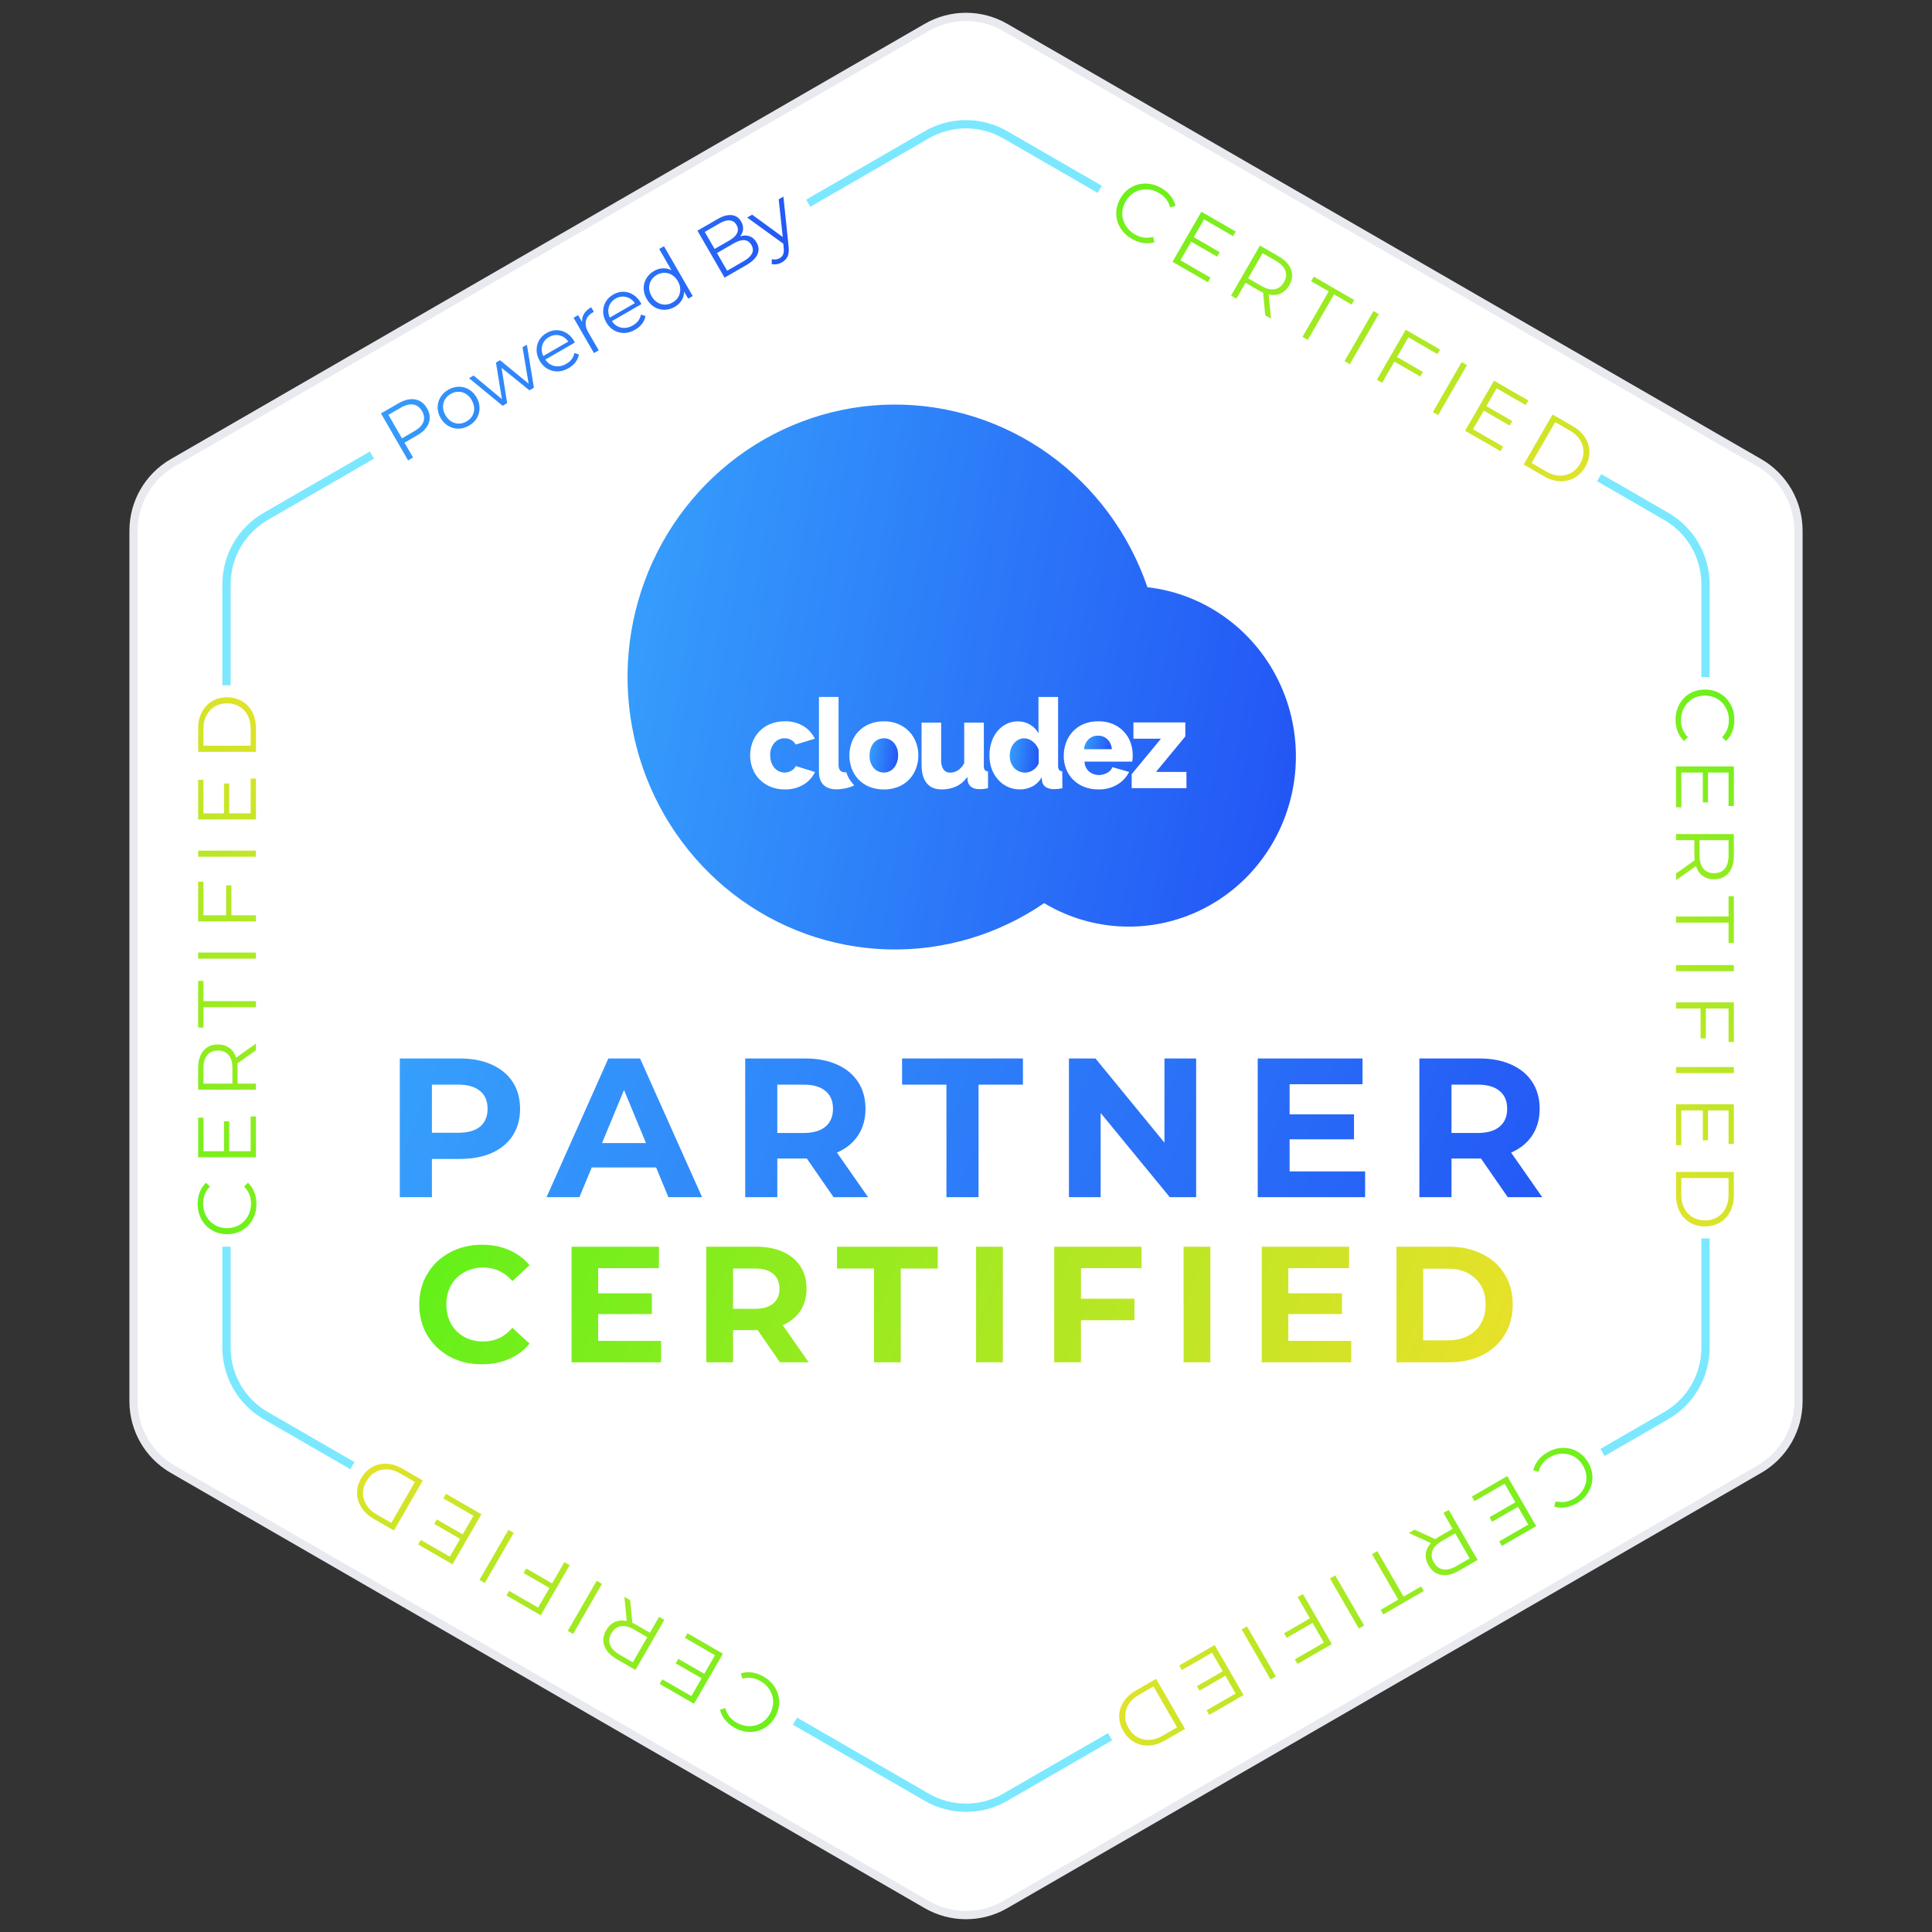 <?xml version="1.0" encoding="UTF-8"?>
<svg xmlns="http://www.w3.org/2000/svg" width="234" height="234" viewBox="0 0 234 234" fill="none">
  <rect x="0" y="0" width="234" height="234" fill="#333333" stroke="none"/>
  <path d="M112.25 3.32C115.189 1.623 118.811 1.623 121.75 3.32L213.075 56.046C216.014 57.743 217.825 60.88 217.825 64.273V169.726C217.825 173.121 216.014 176.257 213.075 177.954L121.75 230.68C118.811 232.377 115.189 232.377 112.25 230.68L20.925 177.954C17.986 176.257 16.175 173.121 16.175 169.727V64.273C16.175 60.88 17.986 57.743 20.925 56.046L112.25 3.32Z" fill="white" stroke="#E8EAEF"></path>
  <path d="M112.25 16.32C115.189 14.623 118.811 14.623 121.75 16.32L201.817 62.546C204.756 64.243 206.567 67.379 206.567 70.773V163.227C206.567 166.621 204.756 169.757 201.817 171.454L121.75 217.68C118.811 219.377 115.189 219.377 112.25 217.68L32.183 171.454C29.244 169.757 27.433 166.621 27.433 163.227V70.773C27.433 67.379 29.244 64.243 32.183 62.546L112.25 16.32Z" fill="white" stroke="#7BE8FF"></path>
  <rect x="22" y="83" width="10" height="68" fill="white"></rect>
  <rect x="202" y="82" width="10" height="68" fill="white"></rect>
  <rect x="191.418" y="171.278" width="10" height="68.87" transform="rotate(60 191.418 171.278)" fill="white"></rect>
  <rect x="98.89" y="203.959" width="10" height="61.903" transform="rotate(120 98.89 203.959)" fill="white"></rect>
  <rect x="197.267" y="51.64" width="10" height="69.837" transform="rotate(120 197.267 51.64)" fill="white"></rect>
  <rect x="94.842" y="19.329" width="10" height="61.016" transform="rotate(60 94.842 19.329)" fill="white"></rect>
  <path d="M55.695 128.2C57.183 128.2 58.471 128.448 59.559 128.944C60.663 129.44 61.511 130.144 62.103 131.056C62.695 131.968 62.991 133.048 62.991 134.296C62.991 135.528 62.695 136.608 62.103 137.536C61.511 138.448 60.663 139.152 59.559 139.648C58.471 140.128 57.183 140.368 55.695 140.368H52.311V145H48.423V128.2H55.695ZM55.479 137.2C56.647 137.2 57.535 136.952 58.143 136.456C58.751 135.944 59.055 135.224 59.055 134.296C59.055 133.352 58.751 132.632 58.143 132.136C57.535 131.624 56.647 131.368 55.479 131.368H52.311V137.2H55.479ZM79.467 141.4H71.667L70.179 145H66.195L73.683 128.2H77.523L85.035 145H80.955L79.467 141.4ZM78.243 138.448L75.579 132.016L72.915 138.448H78.243ZM100.962 145L97.722 140.32H97.53H94.146V145H90.258V128.2H97.53C99.018 128.2 100.306 128.448 101.394 128.944C102.498 129.44 103.346 130.144 103.938 131.056C104.53 131.968 104.826 133.048 104.826 134.296C104.826 135.544 104.522 136.624 103.914 137.536C103.322 138.432 102.474 139.12 101.37 139.6L105.138 145H100.962ZM100.89 134.296C100.89 133.352 100.586 132.632 99.978 132.136C99.37 131.624 98.482 131.368 97.314 131.368H94.146V137.224H97.314C98.482 137.224 99.37 136.968 99.978 136.456C100.586 135.944 100.89 135.224 100.89 134.296ZM114.632 131.368H109.256V128.2H123.896V131.368H118.52V145H114.632V131.368ZM144.876 128.2V145H141.684L133.308 134.8V145H129.468V128.2H132.684L141.036 138.4V128.2H144.876ZM165.339 141.88V145H152.331V128.2H165.027V131.32H156.195V134.968H163.995V137.992H156.195V141.88H165.339ZM182.616 145L179.376 140.32H179.184H175.8V145H171.912V128.2H179.184C180.672 128.2 181.96 128.448 183.048 128.944C184.152 129.44 185 130.144 185.592 131.056C186.184 131.968 186.48 133.048 186.48 134.296C186.48 135.544 186.176 136.624 185.568 137.536C184.976 138.432 184.128 139.12 183.024 139.6L186.792 145H182.616ZM182.544 134.296C182.544 133.352 182.24 132.632 181.632 132.136C181.024 131.624 180.136 131.368 178.968 131.368H175.8V137.224H178.968C180.136 137.224 181.024 136.968 181.632 136.456C182.24 135.944 182.544 135.224 182.544 134.296Z" fill="url(#paint0_linear)"></path>
  <path d="M58.36 165.24C56.933 165.24 55.64 164.933 54.48 164.32C53.333 163.693 52.426 162.833 51.76 161.74C51.106 160.633 50.78 159.387 50.78 158C50.78 156.613 51.106 155.373 51.76 154.28C52.426 153.173 53.333 152.313 54.48 151.7C55.64 151.073 56.94 150.76 58.38 150.76C59.593 150.76 60.686 150.973 61.66 151.4C62.646 151.827 63.473 152.44 64.14 153.24L62.06 155.16C61.113 154.067 59.94 153.52 58.54 153.52C57.673 153.52 56.9 153.713 56.22 154.1C55.54 154.473 55.006 155 54.62 155.68C54.246 156.36 54.06 157.133 54.06 158C54.06 158.867 54.246 159.64 54.62 160.32C55.006 161 55.54 161.533 56.22 161.92C56.9 162.293 57.673 162.48 58.54 162.48C59.94 162.48 61.113 161.927 62.06 160.82L64.14 162.74C63.473 163.553 62.646 164.173 61.66 164.6C60.673 165.027 59.573 165.24 58.36 165.24ZM80.068 162.4V165H69.228V151H79.808V153.6H72.448V156.64H78.948V159.16H72.448V162.4H80.068ZM94.466 165L91.766 161.1H91.606H88.785V165H85.546V151H91.606C92.846 151 93.919 151.207 94.826 151.62C95.746 152.033 96.452 152.62 96.945 153.38C97.439 154.14 97.686 155.04 97.686 156.08C97.686 157.12 97.432 158.02 96.925 158.78C96.432 159.527 95.725 160.1 94.805 160.5L97.945 165H94.466ZM94.406 156.08C94.406 155.293 94.152 154.693 93.645 154.28C93.139 153.853 92.399 153.64 91.425 153.64H88.785V158.52H91.425C92.399 158.52 93.139 158.307 93.645 157.88C94.152 157.453 94.406 156.853 94.406 156.08ZM105.857 153.64H101.377V151H113.577V153.64H109.097V165H105.857V153.64ZM118.221 151H121.461V165H118.221V151ZM130.923 153.6V157.3H137.403V159.9H130.923V165H127.683V151H138.263V153.6H130.923ZM143.356 151H146.596V165H143.356V151ZM163.659 162.4V165H152.819V151H163.399V153.6H156.039V156.64H162.539V159.16H156.039V162.4H163.659ZM169.137 151H175.497C177.017 151 178.357 151.293 179.517 151.88C180.69 152.453 181.597 153.267 182.237 154.32C182.89 155.373 183.217 156.6 183.217 158C183.217 159.4 182.89 160.627 182.237 161.68C181.597 162.733 180.69 163.553 179.517 164.14C178.357 164.713 177.017 165 175.497 165H169.137V151ZM175.337 162.34C176.737 162.34 177.85 161.953 178.677 161.18C179.517 160.393 179.937 159.333 179.937 158C179.937 156.667 179.517 155.613 178.677 154.84C177.85 154.053 176.737 153.66 175.337 153.66H172.377V162.34H175.337Z" fill="url(#paint1_linear)"></path>
  <path d="M137.09 28.936C136.49 28.59 136.023 28.143 135.692 27.598C135.366 27.056 135.199 26.471 135.192 25.843C135.194 25.213 135.364 24.606 135.7 24.023C136.037 23.44 136.476 22.993 137.017 22.682C137.568 22.369 138.162 22.219 138.801 22.233C139.439 22.248 140.058 22.428 140.659 22.775C141.109 23.035 141.481 23.35 141.776 23.72C142.07 24.09 142.267 24.496 142.366 24.938L141.724 25.11C141.527 24.358 141.068 23.773 140.346 23.357C139.867 23.08 139.368 22.938 138.848 22.931C138.329 22.924 137.847 23.045 137.402 23.296C136.962 23.551 136.606 23.915 136.333 24.388C136.059 24.862 135.922 25.352 135.922 25.86C135.927 26.371 136.062 26.849 136.328 27.296C136.594 27.742 136.967 28.103 137.446 28.38C138.173 28.8 138.911 28.902 139.659 28.687L139.831 29.329C139.398 29.465 138.944 29.498 138.467 29.431C137.999 29.361 137.54 29.196 137.09 28.936ZM146.618 33.629L146.298 34.183L142.011 31.708L145.511 25.646L149.668 28.046L149.348 28.6L145.832 26.57L144.587 28.727L147.722 30.537L147.407 31.082L144.272 29.272L142.972 31.524L146.618 33.629ZM153.243 38.193L152.982 35.444C152.816 35.371 152.65 35.287 152.482 35.19L150.854 34.25L149.744 36.173L149.103 35.803L152.603 29.741L154.872 31.05C155.646 31.497 156.145 32.032 156.371 32.655C156.596 33.278 156.522 33.912 156.149 34.559C155.876 35.032 155.523 35.364 155.09 35.553C154.667 35.739 154.191 35.777 153.663 35.664L153.944 38.598L153.243 38.193ZM152.78 34.635C153.38 34.981 153.916 35.113 154.387 35.031C154.858 34.949 155.231 34.668 155.508 34.189C155.791 33.698 155.849 33.231 155.682 32.788C155.518 32.339 155.135 31.942 154.535 31.595L152.924 30.665L151.169 33.705L152.78 34.635ZM160.934 35.289L158.803 34.059L159.123 33.505L164.025 36.335L163.705 36.889L161.575 35.659L158.395 41.167L157.754 40.797L160.934 35.289ZM166.348 37.676L166.989 38.046L163.489 44.108L162.848 43.738L166.348 37.676ZM170.581 40.859L169.206 43.241L172.341 45.051L172.021 45.605L168.886 43.795L167.401 46.367L166.76 45.997L170.26 39.935L174.417 42.335L174.097 42.889L170.581 40.859ZM177.04 43.849L177.68 44.219L174.18 50.281L173.54 49.911L177.04 43.849ZM182.059 54.091L181.739 54.645L177.452 52.17L180.952 46.108L185.109 48.508L184.789 49.062L181.273 47.032L180.028 49.188L183.163 50.998L182.848 51.544L179.713 49.734L178.413 51.986L182.059 54.091ZM188.044 50.202L190.512 51.627C191.153 51.997 191.644 52.454 191.985 52.997C192.329 53.535 192.503 54.112 192.508 54.731C192.516 55.344 192.35 55.945 192.01 56.533C191.67 57.122 191.231 57.569 190.693 57.875C190.158 58.174 189.571 58.312 188.93 58.289C188.292 58.259 187.653 58.06 187.012 57.69L184.544 56.265L188.044 50.202ZM187.298 57.115C187.829 57.422 188.354 57.586 188.872 57.609C189.394 57.625 189.871 57.512 190.304 57.269C190.74 57.02 191.098 56.654 191.378 56.169C191.658 55.684 191.795 55.193 191.789 54.697C191.786 54.195 191.645 53.725 191.367 53.287C191.092 52.843 190.689 52.468 190.158 52.162L188.365 51.127L185.505 56.08L187.298 57.115Z" fill="url(#paint2_linear)"></path>
  <path d="M202.94 87.18C202.94 86.487 203.093 85.86 203.4 85.3C203.707 84.747 204.13 84.31 204.67 83.99C205.217 83.677 205.827 83.52 206.5 83.52C207.173 83.52 207.78 83.677 208.32 83.99C208.867 84.31 209.293 84.75 209.6 85.31C209.907 85.87 210.06 86.497 210.06 87.19C210.06 87.71 209.973 88.19 209.8 88.63C209.627 89.07 209.373 89.443 209.04 89.75L208.57 89.28C209.123 88.733 209.4 88.043 209.4 87.21C209.4 86.657 209.273 86.153 209.02 85.7C208.767 85.247 208.42 84.89 207.98 84.63C207.54 84.377 207.047 84.25 206.5 84.25C205.953 84.25 205.46 84.377 205.02 84.63C204.58 84.89 204.233 85.247 203.98 85.7C203.727 86.153 203.6 86.657 203.6 87.21C203.6 88.05 203.88 88.74 204.44 89.28L203.97 89.75C203.637 89.443 203.38 89.067 203.2 88.62C203.027 88.18 202.94 87.7 202.94 87.18ZM203.64 97.778L203 97.778L203 92.828L210 92.828L210 97.627L209.36 97.627L209.36 93.567L206.87 93.567L206.87 97.188L206.24 97.188L206.24 93.567L203.64 93.567L203.64 97.778ZM203 105.797L205.25 104.197C205.23 104.017 205.22 103.83 205.22 103.637L205.22 101.757L203 101.757L203 101.017L210 101.017L210 103.637C210 104.53 209.787 105.23 209.36 105.737C208.933 106.244 208.347 106.497 207.6 106.497C207.053 106.497 206.59 106.357 206.21 106.077C205.837 105.804 205.567 105.41 205.4 104.897L203 106.607L203 105.797ZM205.85 103.617C205.85 104.31 206.003 104.84 206.31 105.207C206.617 105.574 207.047 105.757 207.6 105.757C208.167 105.757 208.6 105.574 208.9 105.207C209.207 104.84 209.36 104.31 209.36 103.617L209.36 101.757L205.85 101.757L205.85 103.617ZM209.36 111.006L209.36 108.546L210 108.546L210 114.206L209.36 114.206L209.36 111.746L203 111.746L203 111.006L209.36 111.006ZM210 116.888L210 117.628L203 117.628L203 116.888L210 116.888ZM209.36 122.146L206.61 122.146L206.61 125.766L205.97 125.766L205.97 122.146L203 122.146L203 121.406L210 121.406L210 126.206L209.36 126.206L209.36 122.146ZM210 129.234L210 129.974L203 129.974L203 129.234L210 129.234ZM203.64 138.701L203 138.701L203 133.751L210 133.751L210 138.551L209.36 138.551L209.36 134.491L206.87 134.491L206.87 138.111L206.24 138.111L206.24 134.491L203.64 134.491L203.64 138.701ZM210 141.941L210 144.791C210 145.531 209.85 146.184 209.55 146.751C209.257 147.317 208.843 147.757 208.31 148.071C207.783 148.384 207.18 148.541 206.5 148.541C205.82 148.541 205.213 148.384 204.68 148.071C204.153 147.757 203.74 147.317 203.44 146.751C203.147 146.184 203 145.531 203 144.791L203 141.941L210 141.941ZM203.64 144.751C203.64 145.364 203.76 145.901 204 146.361C204.247 146.821 204.583 147.177 205.01 147.431C205.443 147.684 205.94 147.811 206.5 147.811C207.06 147.811 207.553 147.684 207.98 147.431C208.413 147.177 208.75 146.821 208.99 146.361C209.237 145.901 209.36 145.364 209.36 144.751L209.36 142.681L203.64 142.681L203.64 144.751Z" fill="url(#paint3_linear)"></path>
  <path d="M187.419 175.904C188.02 175.557 188.639 175.377 189.277 175.362C189.91 175.351 190.5 175.5 191.047 175.807C191.592 176.124 192.032 176.574 192.369 177.157C192.706 177.74 192.873 178.344 192.872 178.968C192.868 179.602 192.7 180.191 192.369 180.737C192.037 181.282 191.571 181.729 190.971 182.075C190.52 182.335 190.061 182.5 189.594 182.57C189.126 182.64 188.676 182.607 188.244 182.472L188.416 181.83C189.166 182.036 189.902 181.93 190.623 181.514C191.103 181.237 191.475 180.876 191.741 180.43C192.007 179.983 192.143 179.505 192.148 178.994C192.147 178.486 192.01 177.996 191.737 177.522C191.463 177.049 191.107 176.685 190.668 176.43C190.223 176.179 189.74 176.057 189.221 176.065C188.702 176.072 188.203 176.214 187.723 176.491C186.996 176.911 186.538 177.498 186.351 178.253L185.709 178.081C185.808 177.639 186.005 177.228 186.302 176.849C186.597 176.479 186.969 176.164 187.419 175.904ZM178.592 181.809L178.272 181.255L182.558 178.78L186.058 184.842L181.902 187.242L181.582 186.688L185.098 184.658L183.853 182.501L180.718 184.311L180.403 183.766L183.538 181.956L182.238 179.704L178.592 181.809ZM171.327 185.265L173.837 186.413C173.983 186.306 174.14 186.204 174.307 186.107L175.935 185.167L174.825 183.245L175.466 182.875L178.966 188.937L176.697 190.247C175.924 190.693 175.211 190.859 174.559 190.742C173.906 190.626 173.394 190.245 173.02 189.598C172.747 189.125 172.637 188.654 172.689 188.184C172.739 187.724 172.945 187.294 173.306 186.893L170.625 185.67L171.327 185.265ZM174.64 186.643C174.039 186.989 173.657 187.387 173.493 187.836C173.328 188.285 173.385 188.749 173.661 189.228C173.945 189.719 174.32 190.003 174.788 190.079C175.258 190.161 175.794 190.029 176.395 189.682L178.005 188.752L176.25 185.713L174.64 186.643ZM169.996 193.377L172.126 192.147L172.446 192.701L167.544 195.531L167.224 194.977L169.355 193.747L166.175 188.239L166.816 187.869L169.996 193.377ZM165.221 196.872L164.581 197.242L161.081 191.18L161.721 190.81L165.221 196.872ZM160.348 198.947L158.973 196.565L155.838 198.375L155.518 197.821L158.653 196.011L157.168 193.439L157.809 193.069L161.309 199.131L157.152 201.531L156.832 200.977L160.348 198.947ZM154.53 203.045L153.889 203.415L150.389 197.353L151.03 196.983L154.53 203.045ZM143.151 202.271L142.831 201.717L147.117 199.242L150.617 205.304L146.46 207.704L146.14 207.15L149.657 205.12L148.412 202.963L145.277 204.773L144.962 204.228L148.097 202.418L146.797 200.166L143.151 202.271ZM143.525 209.399L141.057 210.824C140.416 211.194 139.775 211.39 139.135 211.414C138.497 211.443 137.909 211.305 137.371 211C136.837 210.701 136.399 210.256 136.059 209.668C135.719 209.079 135.552 208.475 135.556 207.856C135.564 207.244 135.739 206.666 136.08 206.122C136.424 205.585 136.916 205.131 137.557 204.761L140.025 203.336L143.525 209.399ZM137.912 205.296C137.38 205.602 136.976 205.975 136.697 206.412C136.422 206.856 136.282 207.326 136.276 207.822C136.273 208.324 136.412 208.818 136.692 209.303C136.972 209.788 137.328 210.151 137.761 210.394C138.197 210.643 138.674 210.756 139.192 210.734C139.714 210.718 140.24 210.556 140.772 210.249L142.564 209.214L139.704 204.261L137.912 205.296Z" fill="url(#paint4_linear)"></path>
  <path d="M92.479 203.064C93.08 203.41 93.546 203.857 93.877 204.402C94.203 204.944 94.37 205.529 94.377 206.157C94.375 206.787 94.206 207.394 93.869 207.977C93.532 208.56 93.093 209.007 92.552 209.318C92.001 209.631 91.407 209.781 90.769 209.767C90.13 209.752 89.511 209.572 88.911 209.225C88.46 208.965 88.088 208.65 87.794 208.28C87.499 207.91 87.303 207.504 87.204 207.062L87.846 206.89C88.043 207.642 88.502 208.227 89.223 208.643C89.703 208.92 90.202 209.062 90.721 209.069C91.24 209.077 91.722 208.955 92.168 208.704C92.607 208.449 92.963 208.085 93.237 207.612C93.51 207.138 93.647 206.648 93.648 206.14C93.642 205.629 93.507 205.151 93.241 204.704C92.975 204.258 92.603 203.897 92.123 203.62C91.396 203.2 90.658 203.098 89.911 203.313L89.739 202.671C90.171 202.535 90.625 202.502 91.102 202.569C91.57 202.639 92.029 202.804 92.479 203.064ZM82.952 198.371L83.272 197.817L87.558 200.292L84.058 206.354L79.901 203.954L80.222 203.4L83.738 205.43L84.983 203.274L81.848 201.464L82.163 200.918L85.298 202.728L86.598 200.476L82.952 198.371ZM76.327 193.807L76.587 196.556C76.753 196.629 76.92 196.713 77.087 196.81L78.715 197.75L79.825 195.827L80.466 196.197L76.966 202.259L74.697 200.949C73.924 200.503 73.424 199.968 73.199 199.345C72.973 198.722 73.047 198.088 73.42 197.441C73.694 196.968 74.047 196.636 74.479 196.447C74.903 196.261 75.378 196.223 75.906 196.336L75.625 193.402L76.327 193.807ZM76.79 197.365C76.189 197.019 75.653 196.887 75.183 196.969C74.712 197.051 74.338 197.332 74.061 197.811C73.778 198.302 73.72 198.769 73.888 199.212C74.052 199.661 74.434 200.059 75.034 200.405L76.645 201.335L78.4 198.295L76.79 197.365ZM69.409 197.896L68.768 197.526L72.268 191.464L72.909 191.834L69.409 197.896ZM65.176 194.713L66.551 192.332L63.416 190.522L63.736 189.967L66.871 191.777L68.356 189.205L68.996 189.575L65.496 195.637L61.34 193.237L61.66 192.683L65.176 194.713ZM58.717 191.723L58.076 191.353L61.576 185.291L62.217 185.661L58.717 191.723ZM53.698 181.482L54.018 180.927L58.305 183.402L54.805 189.465L50.648 187.065L50.968 186.51L54.484 188.54L55.729 186.384L52.594 184.574L52.909 184.028L56.044 185.838L57.344 183.587L53.698 181.482ZM47.712 185.37L45.244 183.945C44.603 183.575 44.113 183.118 43.772 182.575C43.428 182.038 43.253 181.46 43.249 180.841C43.241 180.228 43.407 179.628 43.747 179.039C44.087 178.45 44.526 178.003 45.064 177.698C45.598 177.398 46.186 177.26 46.827 177.284C47.464 177.313 48.103 177.513 48.744 177.883L51.212 179.308L47.712 185.37ZM48.459 178.457C47.928 178.15 47.403 177.986 46.885 177.964C46.363 177.947 45.886 178.061 45.453 178.303C45.017 178.552 44.659 178.919 44.379 179.404C44.099 179.889 43.962 180.379 43.968 180.875C43.971 181.377 44.111 181.847 44.39 182.285C44.665 182.729 45.068 183.104 45.599 183.411L47.392 184.446L50.252 179.492L48.459 178.457Z" fill="url(#paint5_linear)"></path>
  <path d="M31.06 145.82C31.06 146.513 30.907 147.14 30.6 147.7C30.293 148.253 29.87 148.69 29.33 149.01C28.783 149.323 28.173 149.48 27.5 149.48C26.827 149.48 26.22 149.323 25.68 149.01C25.133 148.69 24.707 148.25 24.4 147.69C24.093 147.13 23.94 146.503 23.94 145.81C23.94 145.29 24.027 144.81 24.2 144.37C24.373 143.93 24.627 143.557 24.96 143.25L25.43 143.72C24.877 144.267 24.6 144.957 24.6 145.79C24.6 146.343 24.727 146.847 24.98 147.3C25.233 147.753 25.58 148.11 26.02 148.37C26.46 148.623 26.953 148.75 27.5 148.75C28.047 148.75 28.54 148.623 28.98 148.37C29.42 148.11 29.767 147.753 30.02 147.3C30.273 146.847 30.4 146.343 30.4 145.79C30.4 144.95 30.12 144.26 29.56 143.72L30.03 143.25C30.363 143.557 30.62 143.933 30.8 144.38C30.973 144.82 31.06 145.3 31.06 145.82ZM30.36 135.222L31 135.222L31 140.172L24 140.172L24 135.372L24.64 135.372L24.64 139.432L27.13 139.432L27.13 135.812L27.76 135.812L27.76 139.432L30.36 139.432L30.36 135.222ZM31 127.203L28.75 128.803C28.77 128.983 28.78 129.17 28.78 129.363L28.78 131.243L31 131.243L31 131.983L24 131.983L24 129.363C24 128.47 24.213 127.77 24.64 127.263C25.067 126.756 25.653 126.503 26.4 126.503C26.947 126.503 27.41 126.643 27.79 126.923C28.163 127.196 28.433 127.59 28.6 128.103L31 126.393L31 127.203ZM28.15 129.383C28.15 128.69 27.997 128.16 27.69 127.793C27.383 127.426 26.953 127.243 26.4 127.243C25.833 127.243 25.4 127.426 25.1 127.793C24.793 128.16 24.64 128.69 24.64 129.383L24.64 131.243L28.15 131.243L28.15 129.383ZM24.64 121.994L24.64 124.454L24 124.454L24 118.794L24.64 118.794L24.64 121.254L31 121.254L31 121.994L24.64 121.994ZM24 116.112L24 115.372L31 115.372L31 116.112L24 116.112ZM24.64 110.854L27.39 110.854L27.39 107.234L28.03 107.234L28.03 110.854L31 110.854L31 111.594L24 111.594L24 106.794L24.64 106.794L24.64 110.854ZM24 103.766L24 103.026L31 103.026L31 103.766L24 103.766ZM30.36 94.299L31 94.299L31 99.249L24 99.249L24 94.449L24.64 94.449L24.64 98.509L27.13 98.509L27.13 94.889L27.76 94.889L27.76 98.509L30.36 98.509L30.36 94.299ZM24 91.059L24 88.209C24 87.469 24.15 86.816 24.45 86.249C24.743 85.683 25.157 85.243 25.69 84.929C26.217 84.616 26.82 84.459 27.5 84.459C28.18 84.459 28.787 84.616 29.32 84.929C29.847 85.243 30.26 85.683 30.56 86.249C30.853 86.816 31 87.469 31 88.209L31 91.059L24 91.059ZM30.36 88.249C30.36 87.636 30.24 87.099 30 86.639C29.753 86.179 29.417 85.823 28.99 85.569C28.557 85.316 28.06 85.189 27.5 85.189C26.94 85.189 26.447 85.316 26.02 85.569C25.587 85.823 25.25 86.179 25.01 86.639C24.763 87.099 24.64 87.636 24.64 88.249L24.64 90.319L30.36 90.319L30.36 88.249Z" fill="url(#paint6_linear)"></path>
  <g clip-path="url(#clip0)">
    <path d="M107.048 89.422C106.81 89.421 106.574 89.472 106.357 89.574C106.147 89.673 105.959 89.818 105.809 89.998C105.651 90.192 105.53 90.416 105.454 90.656C105.362 90.926 105.316 91.21 105.319 91.495C105.292 92.042 105.467 92.579 105.809 93.002C105.962 93.184 106.153 93.329 106.368 93.427C106.583 93.525 106.816 93.574 107.052 93.57C107.288 93.572 107.521 93.52 107.735 93.418C107.943 93.317 108.128 93.173 108.278 92.995C108.438 92.799 108.561 92.576 108.642 92.336C108.733 92.066 108.778 91.781 108.775 91.495C108.801 90.949 108.627 90.412 108.285 89.99C108.134 89.807 107.944 89.661 107.73 89.563C107.516 89.465 107.283 89.417 107.048 89.422Z" fill="url(#paint7_linear)"></path>
    <path d="M134.13 89.544C133.821 89.25 133.41 89.092 132.987 89.104C132.776 89.097 132.565 89.133 132.367 89.21C132.169 89.286 131.988 89.402 131.835 89.551C131.522 89.868 131.333 90.29 131.302 90.739H134.659C134.635 90.287 134.446 89.861 134.13 89.544Z" fill="url(#paint8_linear)"></path>
    <path d="M125.077 89.808C124.784 89.565 124.421 89.43 124.044 89.422C123.796 89.421 123.552 89.483 123.334 89.603C123.121 89.72 122.933 89.876 122.778 90.065C122.619 90.262 122.498 90.489 122.423 90.732C122.337 90.99 122.295 91.261 122.297 91.533C122.294 91.812 122.342 92.089 122.437 92.351C122.524 92.59 122.655 92.811 122.822 93.002C122.988 93.185 123.191 93.329 123.417 93.425C123.654 93.527 123.91 93.579 124.168 93.577C124.503 93.573 124.831 93.471 125.11 93.282C125.413 93.085 125.653 92.804 125.803 92.472V90.806C125.66 90.409 125.408 90.063 125.077 89.808Z" fill="url(#paint9_linear)"></path>
    <path d="M138.976 71.123C136.749 64.621 132.58 58.992 127.054 55.025C121.529 51.058 114.924 48.951 108.165 49.001C101.405 49.05 94.83 51.252 89.361 55.3C83.892 59.347 79.803 65.036 77.666 71.57C75.53 78.104 75.454 85.155 77.448 91.735C79.442 98.316 83.407 104.095 88.787 108.265C94.167 112.434 100.692 114.784 107.449 114.986C114.206 115.187 120.855 113.23 126.465 109.388C129.065 110.944 131.973 111.89 134.977 112.154C137.981 112.419 141.005 111.996 143.828 110.917C146.651 109.838 149.202 108.129 151.294 105.917C153.386 103.704 154.966 101.044 155.919 98.129C156.872 95.214 157.174 92.12 156.802 89.071C156.43 86.022 155.395 83.097 153.771 80.508C152.147 77.92 149.976 75.734 147.416 74.11C144.856 72.486 141.973 71.466 138.976 71.123ZM97.336 95.022C96.64 95.434 95.845 95.639 95.041 95.613C94.437 95.623 93.839 95.507 93.281 95.272C92.785 95.064 92.336 94.756 91.959 94.367C91.598 93.991 91.317 93.543 91.135 93.051C90.759 92.042 90.759 90.927 91.135 89.918C91.317 89.427 91.595 88.979 91.952 88.601C92.324 88.211 92.771 87.903 93.265 87.697C93.829 87.467 94.433 87.353 95.041 87.364C95.837 87.336 96.626 87.538 97.315 87.947C97.906 88.311 98.385 88.838 98.696 89.468L96.377 90.178C96.241 89.939 96.044 89.742 95.805 89.608C95.567 89.475 95.298 89.411 95.026 89.422C94.792 89.417 94.558 89.465 94.344 89.561C94.129 89.658 93.938 89.802 93.784 89.983C93.437 90.4 93.259 90.935 93.287 91.481C93.283 91.772 93.328 92.061 93.42 92.336C93.501 92.578 93.628 92.802 93.793 92.995C93.947 93.174 94.136 93.318 94.348 93.418C94.585 93.528 94.843 93.58 95.103 93.568C95.362 93.556 95.615 93.482 95.841 93.351C96.075 93.219 96.266 93.022 96.391 92.783L98.71 93.506C98.409 94.139 97.931 94.667 97.336 95.022ZM102.399 95.481C102.287 95.505 102.18 95.517 102.072 95.536C101.821 95.577 101.568 95.599 101.314 95.603C100.63 95.603 100.105 95.422 99.74 95.06C99.374 94.698 99.191 94.174 99.191 93.487V84.413H101.563V92.631C101.563 93.125 101.74 93.412 102.069 93.505C102.151 93.527 102.236 93.538 102.321 93.539C102.38 93.539 102.439 93.535 102.498 93.526C102.514 93.577 102.528 93.627 102.546 93.676C102.724 94.167 103 94.616 103.356 94.993C103.372 95.011 103.389 95.024 103.405 95.042L103.423 95.143C103.096 95.297 102.752 95.41 102.399 95.481ZM110.948 93.069C110.77 93.56 110.494 94.008 110.139 94.385C109.766 94.776 109.318 95.085 108.823 95.29C107.68 95.735 106.416 95.735 105.273 95.29C104.778 95.085 104.331 94.776 103.959 94.385C103.603 94.008 103.328 93.56 103.15 93.069C102.783 92.057 102.783 90.946 103.15 89.934C103.326 89.44 103.602 88.989 103.959 88.609C104.333 88.22 104.78 87.913 105.273 87.704C105.836 87.47 106.44 87.354 107.048 87.364C107.656 87.353 108.261 87.468 108.823 87.704C109.314 87.914 109.759 88.222 110.131 88.609C110.487 88.987 110.765 89.435 110.948 89.925C111.136 90.425 111.232 90.956 111.23 91.492C111.23 92.028 111.134 92.561 110.948 93.063V93.069ZM119.67 95.462C119.479 95.506 119.286 95.539 119.091 95.559C118.948 95.574 118.804 95.582 118.659 95.583C117.807 95.583 117.322 95.244 117.204 94.568L117.159 94.083C116.829 94.586 116.369 94.987 115.83 95.243C115.271 95.495 114.666 95.622 114.055 95.613C113.252 95.613 112.646 95.358 112.235 94.848C111.824 94.338 111.619 93.589 111.617 92.6V87.523H113.989V92.081C113.964 92.473 114.063 92.862 114.271 93.192C114.363 93.319 114.485 93.42 114.625 93.488C114.765 93.555 114.919 93.587 115.074 93.579C115.398 93.577 115.715 93.489 115.995 93.322C116.334 93.104 116.607 92.795 116.783 92.428V87.523H119.16V92.747C119.144 92.923 119.183 93.1 119.27 93.253C119.321 93.309 119.381 93.353 119.449 93.384C119.517 93.415 119.59 93.432 119.664 93.434L119.67 95.462ZM128.672 95.462C128.486 95.507 128.297 95.54 128.107 95.559C127.96 95.575 127.811 95.582 127.663 95.583C127.308 95.599 126.955 95.507 126.651 95.319C126.526 95.233 126.421 95.12 126.343 94.988C126.266 94.855 126.219 94.707 126.206 94.554L126.161 94.145C125.904 94.619 125.513 95.004 125.04 95.25C124.572 95.491 124.056 95.615 123.532 95.612C123.023 95.617 122.519 95.511 122.054 95.3C121.609 95.098 121.211 94.801 120.887 94.431C120.553 94.05 120.29 93.609 120.113 93.13C119.926 92.604 119.834 92.048 119.84 91.488C119.836 90.938 119.921 90.391 120.092 89.869C120.245 89.391 120.486 88.947 120.802 88.56C121.103 88.196 121.475 87.899 121.894 87.69C122.326 87.475 122.801 87.365 123.282 87.371C123.801 87.364 124.312 87.5 124.761 87.764C125.189 88.015 125.541 88.382 125.778 88.824V84.413H128.155V92.732C128.139 92.909 128.178 93.086 128.267 93.239C128.317 93.294 128.377 93.339 128.445 93.37C128.512 93.401 128.585 93.418 128.659 93.42L128.672 95.462ZM135.343 95.022C134.638 95.432 133.836 95.637 133.024 95.613C132.423 95.623 131.825 95.513 131.265 95.288C130.769 95.088 130.319 94.786 129.943 94.402C129.583 94.033 129.303 93.593 129.119 93.109C128.931 92.619 128.835 92.097 128.837 91.571C128.833 91.016 128.929 90.464 129.119 89.943C129.299 89.438 129.582 88.976 129.949 88.589C130.316 88.201 130.759 87.897 131.249 87.695C131.813 87.465 132.417 87.352 133.024 87.362C133.632 87.35 134.236 87.463 134.799 87.695C135.292 87.903 135.737 88.21 136.108 88.6C136.463 88.975 136.739 89.421 136.917 89.909C137.101 90.407 137.195 90.936 137.192 91.468C137.192 91.609 137.192 91.748 137.176 91.884C137.169 92.005 137.155 92.126 137.132 92.246H131.352C131.357 92.477 131.41 92.704 131.507 92.913C131.605 93.121 131.745 93.307 131.918 93.456C132.248 93.729 132.66 93.876 133.085 93.872C133.435 93.871 133.779 93.783 134.088 93.615C134.381 93.474 134.612 93.225 134.734 92.919L136.759 93.492C136.44 94.132 135.945 94.664 135.334 95.022H135.343ZM143.706 95.462H137.066V93.767L140.617 89.468H137.279V87.5H143.564V89.195L140.013 93.492H143.697L143.706 95.462Z" fill="url(#paint10_linear)"></path>
  </g>
  <path d="M48.271 48.842C48.997 48.423 49.666 48.267 50.278 48.377C50.89 48.486 51.371 48.843 51.721 49.45C52.072 50.057 52.141 50.653 51.93 51.237C51.715 51.816 51.245 52.315 50.519 52.734L48.991 53.616L50.028 55.412L49.426 55.759L46.142 50.071L48.271 48.842ZM50.197 52.215C50.761 51.89 51.121 51.52 51.278 51.104C51.432 50.682 51.38 50.247 51.12 49.797C50.854 49.337 50.502 49.071 50.063 48.999C49.621 48.922 49.119 49.046 48.555 49.371L47.044 50.244L48.686 53.088L50.197 52.215ZM56.805 51.554C56.393 51.791 55.969 51.913 55.532 51.92C55.092 51.921 54.682 51.811 54.301 51.59C53.921 51.369 53.61 51.05 53.37 50.633C53.129 50.216 53.008 49.788 53.007 49.347C53.005 48.908 53.117 48.5 53.341 48.125C53.565 47.75 53.883 47.444 54.295 47.206C54.706 46.968 55.131 46.846 55.568 46.84C56.004 46.833 56.41 46.942 56.785 47.166C57.166 47.387 57.476 47.706 57.717 48.123C57.958 48.54 58.079 48.969 58.08 49.409C58.087 49.846 57.98 50.254 57.759 50.635C57.535 51.01 57.217 51.316 56.805 51.554ZM56.509 51.042C56.813 50.867 57.044 50.642 57.205 50.369C57.367 50.088 57.443 49.781 57.431 49.448C57.419 49.115 57.32 48.786 57.132 48.461C56.944 48.136 56.709 47.885 56.427 47.709C56.144 47.532 55.842 47.447 55.52 47.452C55.2 47.449 54.889 47.535 54.586 47.71C54.282 47.885 54.049 48.113 53.887 48.395C53.727 48.668 53.65 48.973 53.656 49.309C53.667 49.641 53.767 49.97 53.955 50.295C54.142 50.62 54.377 50.871 54.66 51.048C54.948 51.221 55.252 51.309 55.571 51.312C55.893 51.307 56.206 51.217 56.509 51.042ZM63.816 41.752L64.666 46.961L64.122 47.275L60.751 44.551L61.424 48.833L60.88 49.147L56.803 45.801L57.355 45.482L60.793 48.341L60.069 43.915L60.565 43.629L64.028 46.473L63.287 42.057L63.816 41.752ZM69.624 41.487L66.049 43.551C66.338 43.977 66.716 44.238 67.185 44.336C67.65 44.429 68.118 44.339 68.59 44.067C68.855 43.914 69.072 43.727 69.241 43.507C69.407 43.281 69.518 43.029 69.574 42.751L70.115 42.937C70.057 43.274 69.918 43.585 69.7 43.87C69.487 44.152 69.21 44.391 68.869 44.589C68.43 44.842 67.987 44.975 67.539 44.988C67.094 44.992 66.681 44.884 66.3 44.663C65.92 44.442 65.609 44.123 65.369 43.706C65.128 43.288 65.001 42.863 64.989 42.429C64.983 41.992 65.083 41.591 65.291 41.226C65.504 40.857 65.809 40.558 66.204 40.33C66.6 40.102 67.008 39.989 67.428 39.992C67.849 39.995 68.244 40.109 68.614 40.337C68.98 40.559 69.285 40.881 69.529 41.303L69.624 41.487ZM66.49 40.826C66.079 41.063 65.809 41.396 65.68 41.825C65.554 42.244 65.594 42.676 65.8 43.12L68.831 41.37C68.549 40.97 68.192 40.721 67.761 40.623C67.331 40.517 66.908 40.585 66.49 40.826ZM70.505 39.006C70.475 38.641 70.55 38.308 70.732 38.009C70.918 37.706 71.209 37.441 71.604 37.212L71.928 37.773L71.785 37.845C71.336 38.104 71.063 38.446 70.968 38.869C70.873 39.292 70.969 39.753 71.257 40.252L72.514 42.429L71.938 42.763L69.47 38.488L70.022 38.169L70.505 39.006ZM77.687 36.832L74.112 38.896C74.401 39.322 74.779 39.583 75.248 39.681C75.713 39.774 76.181 39.684 76.652 39.412C76.918 39.259 77.135 39.072 77.304 38.852C77.47 38.626 77.581 38.374 77.637 38.096L78.178 38.282C78.12 38.619 77.981 38.93 77.763 39.215C77.55 39.497 77.273 39.736 76.932 39.933C76.493 40.187 76.05 40.32 75.602 40.333C75.157 40.337 74.744 40.229 74.363 40.008C73.983 39.787 73.672 39.468 73.431 39.05C73.191 38.633 73.064 38.208 73.052 37.774C73.046 37.337 73.146 36.936 73.354 36.571C73.567 36.202 73.872 35.903 74.267 35.675C74.663 35.447 75.071 35.334 75.491 35.337C75.912 35.339 76.307 35.454 76.677 35.682C77.043 35.904 77.348 36.226 77.592 36.648L77.687 36.832ZM74.553 36.171C74.142 36.408 73.872 36.741 73.743 37.169C73.617 37.589 73.657 38.021 73.863 38.465L76.894 36.715C76.612 36.315 76.255 36.066 75.823 35.968C75.394 35.862 74.971 35.93 74.553 36.171ZM80.42 29.826L83.901 35.855L83.348 36.175L82.861 35.329C82.853 35.717 82.749 36.069 82.55 36.386C82.356 36.701 82.08 36.961 81.722 37.167C81.321 37.399 80.905 37.517 80.474 37.52C80.042 37.523 79.639 37.413 79.264 37.189C78.889 36.965 78.58 36.642 78.336 36.219C78.092 35.796 77.966 35.367 77.96 34.93C77.953 34.493 78.061 34.091 78.283 33.725C78.501 33.353 78.811 33.051 79.212 32.82C79.559 32.62 79.913 32.513 80.273 32.5C80.636 32.478 80.987 32.554 81.325 32.727L79.843 30.159L80.42 29.826ZM81.475 36.627C81.773 36.455 82.002 36.233 82.163 35.96C82.325 35.678 82.4 35.371 82.389 35.038C82.383 34.702 82.286 34.372 82.098 34.047C81.911 33.722 81.673 33.472 81.385 33.299C81.103 33.123 80.8 33.037 80.478 33.042C80.159 33.039 79.85 33.124 79.552 33.296C79.248 33.471 79.016 33.699 78.853 33.981C78.693 34.254 78.616 34.558 78.622 34.894C78.634 35.227 78.733 35.556 78.921 35.881C79.109 36.206 79.344 36.457 79.626 36.633C79.914 36.807 80.218 36.895 80.537 36.898C80.859 36.893 81.172 36.803 81.475 36.627ZM89.647 28.627C90.067 28.492 90.448 28.489 90.79 28.617C91.133 28.737 91.414 28.986 91.633 29.365C91.915 29.853 91.951 30.334 91.741 30.809C91.533 31.276 91.078 31.712 90.373 32.119L87.757 33.629L84.472 27.941L86.927 26.524C87.56 26.158 88.124 26.002 88.618 26.057C89.117 26.108 89.501 26.367 89.77 26.833C89.951 27.147 90.028 27.46 89.999 27.773C89.972 28.078 89.855 28.362 89.647 28.627ZM85.36 28.09L86.552 30.154L88.364 29.107C88.824 28.841 89.129 28.55 89.278 28.233C89.424 27.91 89.4 27.581 89.206 27.245C89.012 26.909 88.741 26.726 88.391 26.697C88.039 26.662 87.633 26.777 87.172 27.043L85.36 28.09ZM90.079 31.628C90.588 31.334 90.923 31.025 91.083 30.701C91.243 30.378 91.216 30.032 91.004 29.664C90.594 28.954 89.874 28.896 88.845 29.491L86.838 30.649L88.072 32.786L90.079 31.628ZM94.885 23.814L95.511 29.835C95.569 30.336 95.533 30.736 95.403 31.035C95.272 31.335 95.047 31.576 94.727 31.761C94.521 31.88 94.31 31.958 94.094 31.997C93.878 32.035 93.667 32.026 93.462 31.971L93.481 31.386C93.823 31.478 94.146 31.436 94.449 31.261C94.644 31.148 94.778 30.998 94.851 30.812C94.929 30.622 94.953 30.363 94.922 30.034L94.87 29.512L90.497 26.348L91.098 26.001L94.805 28.704L94.316 24.143L94.885 23.814Z" fill="url(#paint11_linear)"></path>
  <defs>
    <linearGradient id="paint0_linear" x1="188" y1="177" x2="47.921" y2="123.063" gradientUnits="userSpaceOnUse">
      <stop stop-color="#2253F5"></stop>
      <stop offset="1" stop-color="#36A0FC"></stop>
    </linearGradient>
    <linearGradient id="paint1_linear" x1="188" y1="177" x2="47.921" y2="123.063" gradientUnits="userSpaceOnUse">
      <stop stop-color="#F2E02B"></stop>
      <stop offset="1" stop-color="#55F218"></stop>
    </linearGradient>
    <linearGradient id="paint2_linear" x1="191.024" y1="61.16" x2="175.879" y2="8.631" gradientUnits="userSpaceOnUse">
      <stop stop-color="#E7E22A"></stop>
      <stop offset="1" stop-color="#65F11A"></stop>
    </linearGradient>
    <linearGradient id="paint3_linear" x1="202" y1="150" x2="239.919" y2="110.619" gradientUnits="userSpaceOnUse">
      <stop stop-color="#E7E22A"></stop>
      <stop offset="1" stop-color="#65F11A"></stop>
    </linearGradient>
    <linearGradient id="paint4_linear" x1="132.546" y1="206.5" x2="185.61" y2="219.649" gradientUnits="userSpaceOnUse">
      <stop stop-color="#E7E22A"></stop>
      <stop offset="1" stop-color="#65F11A"></stop>
    </linearGradient>
    <linearGradient id="paint5_linear" x1="45.474" y1="174.84" x2="62.661" y2="222.828" gradientUnits="userSpaceOnUse">
      <stop stop-color="#E7E22A"></stop>
      <stop offset="1" stop-color="#65F11A"></stop>
    </linearGradient>
    <linearGradient id="paint6_linear" x1="32" y1="83" x2="-5.919" y2="122.381" gradientUnits="userSpaceOnUse">
      <stop stop-color="#E7E22A"></stop>
      <stop offset="1" stop-color="#65F11A"></stop>
    </linearGradient>
    <linearGradient id="paint7_linear" x1="108.778" y1="93.57" x2="104.912" y2="93.106" gradientUnits="userSpaceOnUse">
      <stop stop-color="#2253F5"></stop>
      <stop offset="1" stop-color="#36A0FC"></stop>
    </linearGradient>
    <linearGradient id="paint8_linear" x1="134.659" y1="90.739" x2="131.161" y2="89.707" gradientUnits="userSpaceOnUse">
      <stop stop-color="#2253F5"></stop>
      <stop offset="1" stop-color="#36A0FC"></stop>
    </linearGradient>
    <linearGradient id="paint9_linear" x1="125.803" y1="93.577" x2="121.889" y2="93.102" gradientUnits="userSpaceOnUse">
      <stop stop-color="#2253F5"></stop>
      <stop offset="1" stop-color="#36A0FC"></stop>
    </linearGradient>
    <linearGradient id="paint10_linear" x1="156.956" y1="115" x2="68.025" y2="99.324" gradientUnits="userSpaceOnUse">
      <stop stop-color="#2253F5"></stop>
      <stop offset="1" stop-color="#36A0FC"></stop>
    </linearGradient>
    <linearGradient id="paint11_linear" x1="98.863" y1="29.526" x2="47.431" y2="23.507" gradientUnits="userSpaceOnUse">
      <stop stop-color="#2253F5"></stop>
      <stop offset="1" stop-color="#36A0FC"></stop>
    </linearGradient>
    <clipPath id="clip0">
      <rect width="81" height="66" fill="white" transform="translate(76 49)"></rect>
    </clipPath>
  </defs>
</svg>
